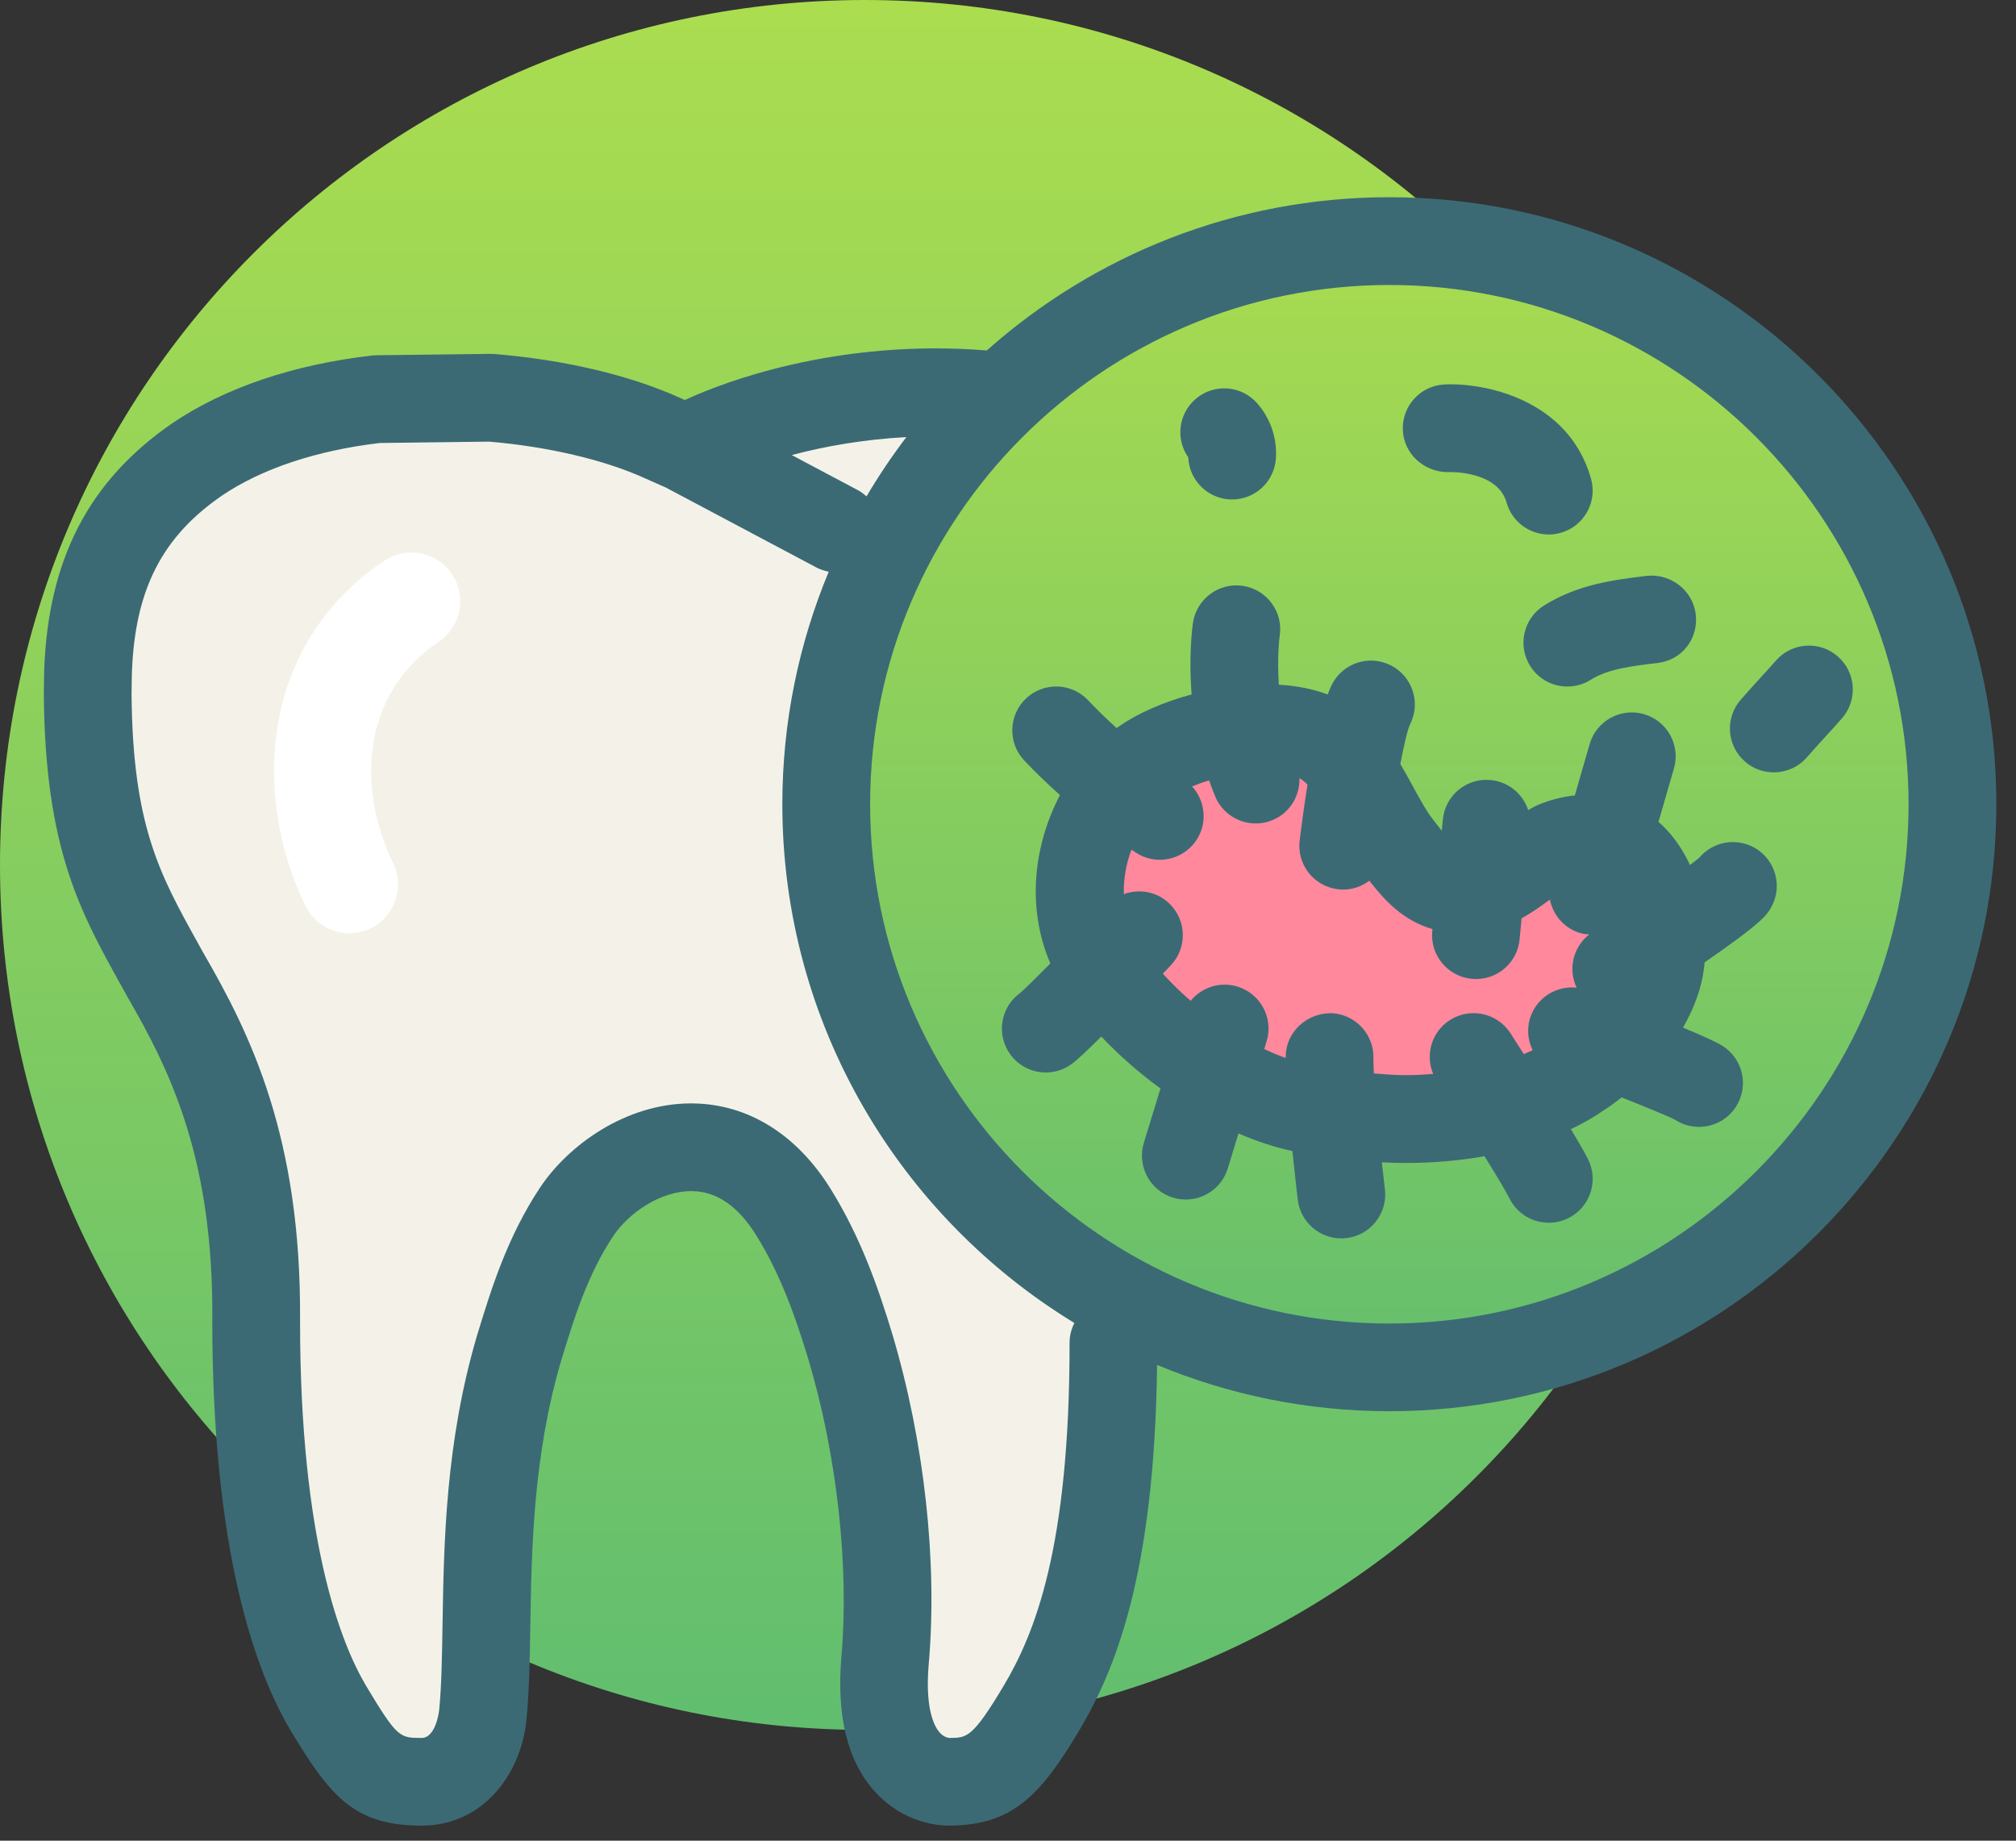 <?xml version="1.0" encoding="UTF-8"?> <svg xmlns="http://www.w3.org/2000/svg" width="92" height="84" viewBox="0 0 92 84" fill="none"><rect x="0" y="0" width="92" height="84" fill="#333333" stroke="none"/> <path d="M78.944 39.471C78.944 61.27 61.272 78.944 39.471 78.944C17.674 78.944 0 61.27 0 39.471C0 17.674 17.674 0 39.471 0C61.272 0.001 78.944 17.675 78.944 39.471Z" fill="url(#paint0_linear_718_68)"></path> <path d="M46.759 77.508C45.101 80.281 44.57 80.422 43.28 80.422C43.254 80.422 42.614 80.417 42.073 79.825C41.389 79.08 41.116 77.701 41.28 75.835C41.674 71.326 41.085 66.002 39.666 61.221C39.036 59.153 38.272 56.947 36.964 54.843C35.258 52.093 33.126 51.489 31.635 51.467C31.606 51.467 31.575 51.467 31.545 51.467C28.954 51.467 26.683 53.143 25.569 54.821C24.164 56.942 23.458 59.239 22.891 61.087L22.848 61.23C21.44 65.993 21.368 70.515 21.309 74.152C21.286 75.672 21.264 76.984 21.152 78.131C21.15 78.154 20.951 80.423 19.241 80.423C17.809 80.423 17.449 80.326 15.757 77.512C14.569 75.516 12.577 70.619 12.584 60.258C12.644 52.194 10.405 47.646 8.314 44.034L8.029 43.517C6.307 40.411 4.949 37.956 4.896 31.688C4.896 31.485 4.901 31.267 4.906 31.04L4.912 30.645C5.063 26.543 6.484 23.783 9.509 21.696C11.486 20.361 14.166 19.467 17.264 19.105L22.317 19.039C25.159 19.268 27.912 19.913 29.883 20.81L30.878 21.248L37.79 24.919C37.923 24.989 38.063 25.023 38.206 25.023C38.523 25.023 38.834 24.851 38.992 24.547C39.221 24.116 39.056 23.575 38.624 23.347L33.316 20.529C35.838 19.512 39.607 18.653 43.754 18.811C39.448 23.538 36.816 29.815 36.816 36.7C36.816 46.444 42.087 54.974 49.923 59.606C49.915 71.293 47.501 76.263 46.759 77.508Z" fill="#F4F2E8"></path> <path d="M89.099 36.701C89.099 50.893 77.591 62.401 63.403 62.401C49.214 62.401 37.706 50.893 37.706 36.701C37.706 22.51 49.214 11.002 63.403 11.002C77.591 11.002 89.099 22.51 89.099 36.701Z" fill="url(#paint1_linear_718_68)"></path> <path d="M71.979 49.066C73.664 48.039 75.365 46.163 75.742 44.184C76.359 40.904 74.467 37.117 70.95 38.583C69.552 39.166 68.572 40.606 66.888 40.609C65.294 40.611 64.695 39.768 63.765 38.566C62.616 37.07 61.822 34.305 59.878 33.565C57.649 32.716 53.88 33.55 52.099 34.865C49.517 36.777 48.286 40.985 50.2 44.008C52.104 47.025 56.134 49.914 59.437 50.577C67.835 52.26 71.979 49.066 71.979 49.066Z" fill="#FF889C"></path> <path d="M63.402 9C56.359 9 49.924 11.647 45.032 15.993C38.138 15.438 32.922 17.5 31.461 18.162L31.253 18.254L31.068 18.172C28.778 17.13 25.752 16.413 22.546 16.154C22.485 16.149 22.426 16.15 22.36 16.149L17.176 16.212C17.11 16.212 17.041 16.218 16.974 16.225C13.397 16.634 10.253 17.697 7.87 19.309C4.062 21.933 2.203 25.499 2.016 30.582L2.009 30.997C2.004 31.238 2 31.468 2 31.702C2.059 38.713 3.652 41.587 5.496 44.915L5.798 45.461C7.796 48.913 9.743 52.895 9.689 60.246C9.682 70.754 11.632 76.237 13.274 78.992C15.077 81.996 16.187 83.313 19.24 83.313C22.13 83.313 23.84 80.821 24.031 78.395C24.154 77.146 24.177 75.712 24.201 74.195C24.257 70.736 24.326 66.43 25.616 62.067L25.656 61.936C26.195 60.18 26.804 58.188 27.979 56.416C28.662 55.388 30.1 54.357 31.545 54.357C31.561 54.357 31.575 54.357 31.591 54.357C32.709 54.374 33.69 55.049 34.506 56.367C35.645 58.195 36.329 60.184 36.895 62.049C38.196 66.419 38.755 71.479 38.4 75.581C38.16 78.314 38.677 80.399 39.941 81.777C41.246 83.201 42.827 83.312 43.282 83.312C46.169 83.312 47.453 81.978 49.242 78.986C50.851 76.28 52.687 71.931 52.804 62.289C56.072 63.647 59.651 64.401 63.404 64.401C78.678 64.401 91.103 51.974 91.103 36.698C91.101 21.425 78.675 9 63.402 9ZM39.543 22.653C39.422 22.544 39.292 22.444 39.142 22.365L36.132 20.767C37.67 20.357 39.444 20.051 41.362 19.947C40.704 20.811 40.097 21.715 39.543 22.653ZM48.81 61.271C48.816 70.667 47.203 74.58 45.8 76.936C44.38 79.311 44.126 79.311 43.318 79.311C43.277 79.307 43.058 79.278 42.86 79.04C42.655 78.796 42.201 78.01 42.383 75.931C42.788 71.284 42.187 65.81 40.726 60.897C40.077 58.76 39.285 56.476 37.905 54.255C36.368 51.776 34.148 50.393 31.65 50.355C31.615 50.355 31.579 50.353 31.543 50.353C28.539 50.353 25.917 52.277 24.638 54.205C23.146 56.46 22.413 58.846 21.825 60.763L21.779 60.91C20.328 65.819 20.255 70.428 20.195 74.133C20.171 75.626 20.151 76.919 20.041 78.042C20.04 78.055 19.9 79.311 19.239 79.311C18.238 79.311 18.134 79.311 16.71 76.939C15.581 75.043 13.689 70.353 13.693 60.263C13.755 51.919 11.439 47.213 9.285 43.494L8.998 42.977C7.289 39.891 6.054 37.663 6.004 31.686C6.004 31.495 6.008 31.29 6.012 31.077L6.02 30.683C6.158 26.917 7.391 24.502 10.127 22.618C11.943 21.39 14.433 20.559 17.33 20.216L22.315 20.154C24.996 20.379 27.578 20.983 29.426 21.824L30.385 22.249L37.264 25.901C37.443 25.996 37.63 26.052 37.819 26.089C36.458 29.36 35.702 32.943 35.702 36.7C35.702 46.717 41.045 55.508 49.029 60.374C48.894 60.645 48.809 60.947 48.81 61.271ZM63.402 60.4C50.337 60.4 39.708 49.768 39.708 36.701C39.708 23.635 50.337 13.005 63.402 13.005C76.466 13.005 87.097 23.635 87.097 36.701C87.097 49.768 76.465 60.4 63.402 60.4Z" fill="#3B6A75"></path> <path d="M80.101 38.706C79.242 38.201 78.163 38.403 77.544 39.144C77.456 39.221 77.302 39.339 77.122 39.474C76.888 38.97 76.6 38.505 76.261 38.097C76.081 37.881 75.889 37.684 75.686 37.506L76.39 35.07C76.697 34.007 76.084 32.896 75.022 32.591C73.963 32.282 72.849 32.897 72.543 33.959L71.867 36.299C71.311 36.357 70.743 36.5 70.178 36.736C70.017 36.803 69.886 36.891 69.739 36.969C69.499 36.234 68.843 35.673 68.022 35.596C66.924 35.491 65.946 36.303 65.843 37.403L65.795 37.909C65.691 37.78 65.576 37.635 65.436 37.453L65.354 37.346C65.084 36.995 64.794 36.465 64.488 35.904C64.307 35.571 64.113 35.221 63.904 34.869C64.069 34.001 64.229 33.314 64.348 33.056C64.85 32.071 64.456 30.866 63.471 30.365C62.486 29.861 61.282 30.255 60.78 31.241C60.716 31.368 60.652 31.525 60.591 31.694C59.933 31.444 59.182 31.296 58.36 31.245C58.271 29.948 58.397 29.034 58.399 29.022C58.568 27.929 57.82 26.907 56.726 26.738C55.64 26.567 54.611 27.319 54.442 28.411C54.428 28.506 54.235 29.835 54.38 31.69C53.075 32.042 51.861 32.572 50.957 33.226C50.51 32.819 50.07 32.399 49.656 31.958C48.899 31.153 47.634 31.115 46.827 31.871C46.021 32.628 45.982 33.896 46.738 34.701C47.259 35.256 47.811 35.78 48.371 36.284C47.173 38.57 46.835 41.421 47.933 43.969C47.25 44.658 46.714 45.184 46.546 45.321C45.652 45.97 45.455 47.223 46.105 48.119C46.497 48.656 47.107 48.943 47.725 48.943C48.135 48.943 48.546 48.818 48.903 48.559C49.145 48.382 49.644 47.913 50.259 47.304C51.065 48.159 51.981 48.961 52.959 49.673L52.2 52.152C51.878 53.208 52.471 54.329 53.528 54.653C53.724 54.713 53.921 54.74 54.115 54.74C54.972 54.74 55.765 54.185 56.029 53.323L56.518 51.725C57.351 52.084 58.18 52.361 58.979 52.527C59.091 53.629 59.199 54.539 59.224 54.75C59.345 55.768 60.21 56.514 61.209 56.514C61.288 56.514 61.368 56.509 61.45 56.5C62.547 56.369 63.331 55.371 63.2 54.274C63.157 53.915 63.109 53.489 63.06 53.044C63.421 53.061 63.781 53.072 64.134 53.072C64.137 53.072 64.134 53.072 64.137 53.072C65.494 53.072 66.695 52.951 67.745 52.763C68.277 53.622 68.722 54.364 68.887 54.694C69.238 55.395 69.945 55.8 70.68 55.8C70.98 55.8 71.285 55.733 71.574 55.588C72.563 55.095 72.964 53.893 72.471 52.903C72.317 52.594 72.032 52.1 71.687 51.529C72.401 51.187 72.887 50.879 73.096 50.727C73.389 50.544 73.696 50.322 74.003 50.081C75.224 50.566 76.217 50.977 76.457 51.11C76.791 51.323 77.165 51.424 77.535 51.424C78.195 51.424 78.842 51.099 79.223 50.501C79.82 49.57 79.548 48.331 78.617 47.736C78.34 47.558 77.663 47.253 76.804 46.894C77.219 46.167 77.547 45.386 77.705 44.551C77.745 44.341 77.768 44.129 77.791 43.918C80.4 42.116 80.618 41.762 80.805 41.447C81.366 40.497 81.052 39.269 80.101 38.706ZM68.928 47.148C68.325 46.22 67.087 45.957 66.157 46.556C65.331 47.092 65.034 48.133 65.403 49.01C64.998 49.039 64.586 49.065 64.133 49.065C63.668 49.065 63.181 49.023 62.697 48.988C62.682 48.706 62.673 48.453 62.676 48.281C62.7 47.176 61.823 46.26 60.718 46.236C59.621 46.248 58.697 47.089 58.673 48.194C58.672 48.22 58.673 48.254 58.673 48.281C58.351 48.165 58.024 48.03 57.694 47.874L57.801 47.523C58.124 46.465 57.53 45.347 56.473 45.023C55.672 44.777 54.836 45.06 54.336 45.672C53.876 45.279 53.457 44.861 53.065 44.433C53.184 44.308 53.306 44.182 53.422 44.061C54.187 43.261 54.159 41.993 53.359 41.229C52.789 40.683 51.98 40.548 51.286 40.803C51.268 40.114 51.39 39.422 51.634 38.776C51.722 38.831 51.811 38.897 51.898 38.949C52.22 39.144 52.574 39.236 52.925 39.236C53.606 39.236 54.268 38.889 54.645 38.265C55.112 37.487 54.981 36.524 54.4 35.888C54.643 35.789 54.9 35.696 55.178 35.613C55.262 35.855 55.354 36.098 55.454 36.341C55.773 37.113 56.519 37.578 57.306 37.578C57.562 37.578 57.822 37.531 58.07 37.426C58.862 37.098 59.326 36.321 59.3 35.512C59.423 35.583 59.546 35.679 59.667 35.806C59.509 36.806 59.386 37.735 59.31 38.348C59.172 39.446 59.952 40.444 61.05 40.58C61.134 40.59 61.216 40.596 61.298 40.596C61.74 40.596 62.152 40.443 62.489 40.192C63.19 41.088 64.01 42 65.37 42.399L65.361 42.49C65.258 43.592 66.067 44.567 67.17 44.67C67.233 44.675 67.296 44.679 67.358 44.679C68.379 44.679 69.254 43.901 69.348 42.863L69.437 41.909C69.909 41.647 70.32 41.352 70.674 41.094C70.694 41.08 70.711 41.068 70.731 41.054C70.873 41.762 71.387 42.371 72.129 42.586C72.262 42.624 72.395 42.632 72.526 42.643C71.783 43.221 71.549 44.231 71.95 45.072C71.068 44.979 70.197 45.476 69.866 46.344C69.663 46.881 69.71 47.449 69.942 47.928C69.823 47.985 69.684 48.041 69.538 48.103C69.234 47.621 69.004 47.265 68.928 47.148Z" fill="#3B6A75"></path> <path d="M66.086 21.546C66.179 21.532 68.347 21.493 68.751 22.93C68.998 23.814 69.802 24.392 70.677 24.392C70.856 24.392 71.036 24.368 71.217 24.317C72.282 24.021 72.905 22.915 72.607 21.851C71.597 18.247 67.797 17.456 65.917 17.546C64.819 17.598 63.977 18.524 64.018 19.622C64.06 20.72 64.994 21.549 66.086 21.546Z" fill="#3B6A75"></path> <path d="M56.101 22.79C56.142 22.791 56.185 22.793 56.229 22.793C57.278 22.793 58.158 21.978 58.226 20.917C58.283 19.998 57.984 19.109 57.379 18.413C56.656 17.577 55.39 17.488 54.554 18.213C53.774 18.894 53.644 20.044 54.226 20.873C54.267 21.886 55.067 22.722 56.101 22.79Z" fill="#3B6A75"></path> <path d="M69.829 30.392C70.209 30.996 70.86 31.33 71.526 31.33C71.889 31.33 72.257 31.231 72.589 31.025C73.375 30.53 74.407 30.404 75.675 30.249C76.775 30.114 77.52 29.122 77.384 28.023C77.249 26.925 76.214 26.146 75.117 26.283C73.658 26.462 72.004 26.665 70.462 27.632C69.524 28.219 69.242 29.455 69.829 30.392Z" fill="#3B6A75"></path> <path d="M83.876 29.964C83.047 29.231 81.781 29.311 81.051 30.139C80.815 30.407 80.575 30.668 80.336 30.932C80.034 31.262 79.734 31.592 79.44 31.93C78.712 32.762 78.797 34.027 79.631 34.754C80.009 35.085 80.48 35.247 80.946 35.247C81.504 35.247 82.06 35.016 82.457 34.561C82.732 34.246 83.014 33.937 83.295 33.627C83.549 33.35 83.803 33.071 84.051 32.788C84.783 31.96 84.705 30.695 83.876 29.964Z" fill="#3B6A75"></path> <path d="M15.943 42.589C15.119 42.589 14.327 42.129 13.941 41.337C11.588 36.509 11.71 29.524 17.533 25.594C18.552 24.906 19.935 25.176 20.621 26.196C21.309 27.215 21.04 28.598 20.021 29.283C16.379 31.74 16.353 36.13 17.941 39.389C18.479 40.494 18.02 41.826 16.915 42.365C16.602 42.515 16.27 42.589 15.943 42.589Z" fill="white"></path> <defs> <linearGradient id="paint0_linear_718_68" x1="39.472" y1="0" x2="39.472" y2="78.944" gradientUnits="userSpaceOnUse"> <stop stop-color="#ABDD4F"></stop> <stop offset="1" stop-color="#61BE6F"></stop> </linearGradient> <linearGradient id="paint1_linear_718_68" x1="63.403" y1="11.002" x2="63.403" y2="62.401" gradientUnits="userSpaceOnUse"> <stop stop-color="#A8DB50"></stop> <stop offset="1" stop-color="#65BF6D"></stop> </linearGradient> </defs> </svg> 